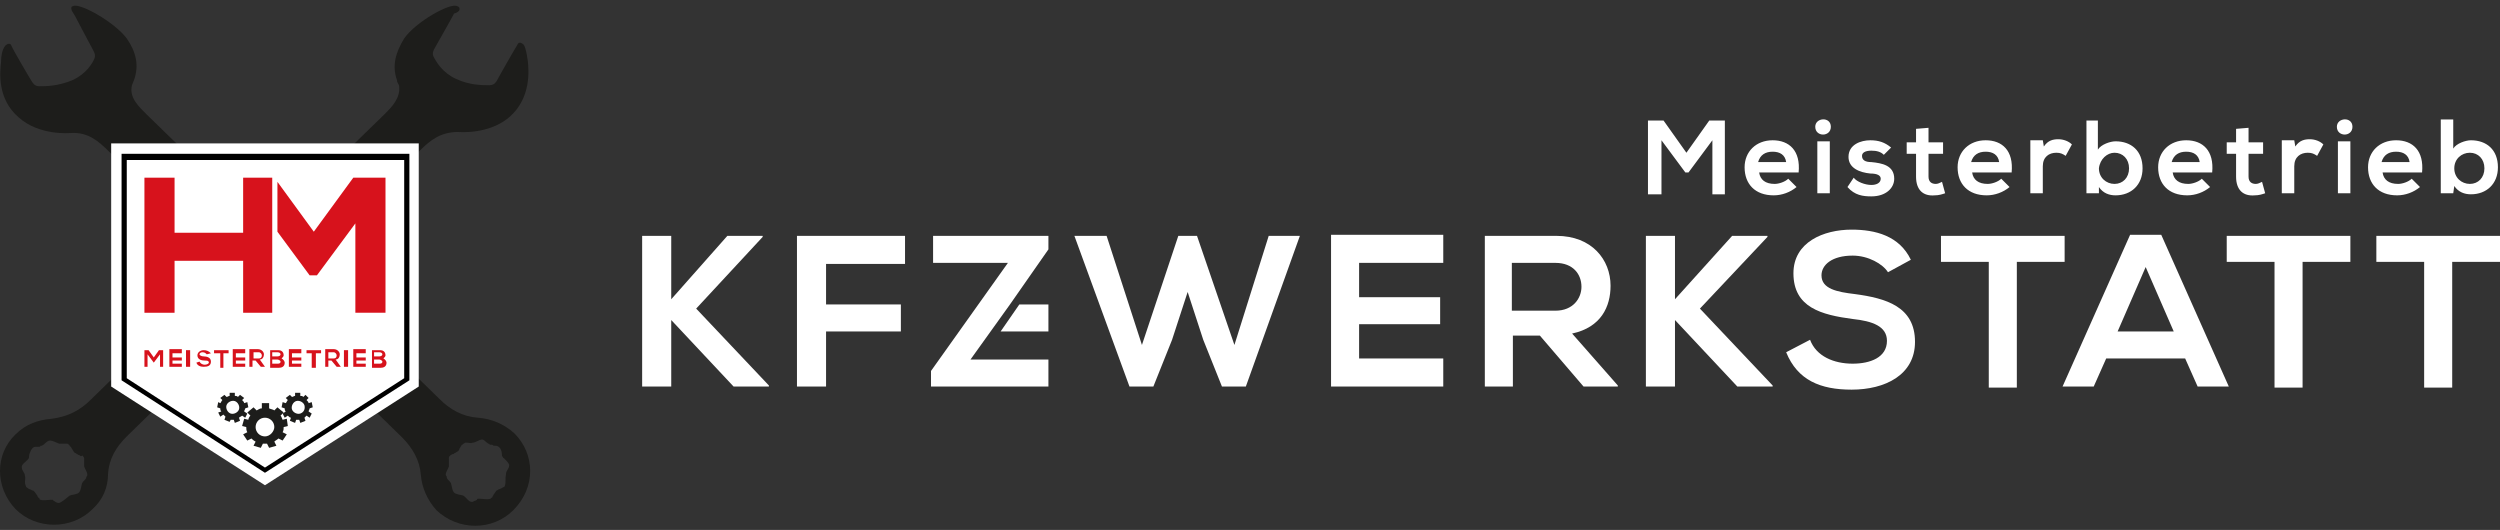<?xml version="1.0" encoding="utf-8"?>
<!-- Generator: Adobe Illustrator 19.2.1, SVG Export Plug-In . SVG Version: 6.00 Build 0)  -->
<svg version="1.1" id="Ebene_1" xmlns="http://www.w3.org/2000/svg" xmlns:xlink="http://www.w3.org/1999/xlink" x="0px" y="0px"
	 viewBox="0 0 240.6 51" style="enable-background:new 0 0 240.6 51;" xml:space="preserve">
<rect x="0" y="0" width="240.6" height="51" fill="#333333" stroke="none"/>
<style type="text/css">
	.st0{fill:#1D1D1B;}
	.st1{fill:#FFFFFF;}
	.st2{fill:#D7121C;}
</style>
<g>
	<g>
		<path class="st0" d="M1.5,49c2,2,5.4,2,7.4,0c1-0.9,1.5-2.1,1.5-3.4l0,0c0.1-1.5,0.8-2.6,1.8-3.6l4.2-4.1l20.3-19.8l3.7-3.6
			c1-1,2-1.8,3.7-1.8c0,0,3,0.3,5-1.5c2-1.8,1.8-4.4,1.7-5.3c-0.1-0.7-0.2-1.3-0.4-1.6c-0.2-0.2-0.5-0.3-0.6,0
			c-0.2,0.3-1.8,3.1-2,3.5c-0.2,0.3-0.4,0.4-0.7,0.4c-0.7,0-1.9,0-3.2-0.6c-1.3-0.6-1.9-1.6-2.2-2.2c-0.1-0.3,0-0.5,0.1-0.7
			c0.1-0.2,1.6-2.8,1.9-3.4C44.1,1.2,44.2,1,44.2,1c0.1-0.3-0.1-0.4-0.2-0.4c-0.6-0.4-4,1.5-5.1,3.1c-0.8,1.3-1.2,2.6-0.7,4
			c0,0,0,0,0,0c0,0.2,0.1,0.3,0.2,0.5l0,0c0.2,1.2-0.7,2.1-1.4,2.8l-3.7,3.6L12.9,34.4l-4.2,4.1c-1,1-2.2,1.6-3.7,1.8l0,0
			c-1.3,0.1-2.5,0.5-3.5,1.5C-0.5,43.7-0.5,46.9,1.5,49L1.5,49z M2.4,45.8c0-0.3-0.3-0.5-0.3-0.8c0,0,0-0.1,0-0.1c0,0,0,0,0,0
			c0-0.2,0.3-0.4,0.5-0.6c0,0,0.1-0.1,0.1-0.1c0.1-0.1,0.1-0.2,0.1-0.3c0-0.2,0.1-0.4,0.2-0.6C3.2,43,3.3,43,3.5,43
			c0.1,0,0.1,0,0.2,0c0.1,0,0.2,0,0.2-0.1c0,0,0.1,0,0.1,0h0c0.1,0,0.1-0.1,0.2-0.1c0.2-0.2,0.4-0.4,0.6-0.4c0.3,0,0.6,0.2,0.9,0.3
			c0.2,0,0.4,0,0.6,0c0,0,0.1,0,0.1,0c0.1,0,0.2,0,0.2,0.1c0.1,0,0.1,0.1,0.1,0.1c0,0,0.1,0.1,0.1,0.1c0.1,0.1,0.1,0.2,0.2,0.3
			c0,0,0,0,0,0c0,0.1,0.1,0.1,0.1,0.2c0.1,0.1,0.2,0.1,0.3,0.2c0.1,0,0.1,0.1,0.2,0.1c0.1,0,0.1,0.1,0.2,0.1C8,43.8,8,43.9,8,43.9
			c0,0,0,0,0,0c0,0.1,0.1,0.1,0.1,0.2c0,0,0,0.1,0,0.1c0,0.1,0,0.2,0,0.3c0,0.1,0,0.2,0,0.2c0,0,0,0.1,0,0.1c0,0,0,0.1,0,0.1
			c0.1,0.3,0.3,0.5,0.3,0.8c0,0,0,0,0,0c0,0.1,0,0.1-0.1,0.2c0,0,0,0,0,0.1c-0.1,0.2-0.3,0.3-0.4,0.5c-0.1,0.3-0.1,0.7-0.3,0.9
			c-0.2,0.2-0.7,0.2-0.9,0.3C6.3,48,6,48.3,5.7,48.4c0,0-0.1,0-0.1,0c-0.1,0-0.3-0.1-0.4-0.2c0,0-0.1,0-0.1-0.1c0,0-0.1,0-0.1,0
			c0,0-0.1,0-0.1,0c-0.3,0-0.7,0.1-1,0c-0.1,0-0.1-0.1-0.1-0.1c0,0,0-0.1-0.1-0.1c0,0-0.1-0.1-0.1-0.2c0,0,0,0,0,0
			c-0.1-0.1-0.2-0.3-0.3-0.4c-0.1-0.1-0.1-0.1-0.2-0.1c-0.1-0.1-0.3-0.1-0.4-0.2c-0.1-0.1-0.2-0.1-0.2-0.2
			C2.3,46.4,2.5,46.1,2.4,45.8L2.4,45.8z"/>
		<path class="st0" d="M49.5,41.7c-1-0.9-2.2-1.4-3.5-1.5l0,0c-1.5-0.1-2.7-0.8-3.7-1.8l-4.2-4.1L17.8,14.6L14.1,11
			c-0.7-0.7-1.7-1.6-1.4-2.8l0,0c0.1-0.2,0.1-0.3,0.2-0.5c0,0,0,0,0,0c0.5-1.4,0.2-2.7-0.7-4C11,2.1,7.6,0.2,7,0.6
			C6.9,0.6,6.8,0.7,6.9,1c0,0,0.1,0.2,0.3,0.5C7.5,2.1,8.9,4.7,9,4.9c0.1,0.2,0.2,0.4,0.1,0.7C8.9,6.1,8.3,7.1,7,7.7
			C5.6,8.3,4.4,8.3,3.8,8.3c-0.3,0-0.5-0.1-0.7-0.4c-0.2-0.3-1.9-3.2-2-3.5c-0.1-0.3-0.4-0.2-0.6,0C0.2,4.8,0.1,5.4,0.1,6
			C0,6.9-0.3,9.5,1.8,11.3c2,1.8,5,1.5,5,1.5c1.7-0.1,2.7,0.8,3.7,1.8l3.7,3.6L34.5,38l4.2,4.1c1,1,1.7,2.2,1.8,3.6l0,0
			c0.1,1.2,0.6,2.4,1.5,3.4c2.1,2,5.4,2,7.4,0C51.6,46.9,51.5,43.7,49.5,41.7L49.5,41.7z M48.6,46.7c0,0.1-0.1,0.2-0.2,0.2
			c-0.1,0.1-0.2,0.1-0.4,0.2c-0.1,0-0.1,0.1-0.2,0.1c-0.1,0.1-0.2,0.3-0.3,0.4c0,0,0,0,0,0c0,0.1-0.1,0.1-0.1,0.2c0,0,0,0.1-0.1,0.1
			c0,0-0.1,0.1-0.1,0.1c-0.3,0.1-0.7,0-1,0c0,0-0.1,0-0.1,0c0,0-0.1,0-0.1,0c0,0-0.1,0-0.1,0.1c-0.1,0.1-0.3,0.1-0.4,0.2
			c0,0-0.1,0-0.1,0c-0.3,0-0.5-0.4-0.8-0.6c-0.3-0.1-0.7-0.1-0.9-0.3s-0.2-0.6-0.3-0.9c-0.1-0.2-0.3-0.3-0.4-0.5c0,0,0,0,0-0.1
			c0-0.1-0.1-0.1-0.1-0.2c0,0,0,0,0,0c0-0.3,0.2-0.5,0.3-0.8c0,0,0-0.1,0-0.1c0,0,0-0.1,0-0.1c0-0.1,0-0.2,0-0.2c0-0.1,0-0.2,0-0.3
			c0,0,0-0.1,0-0.1c0-0.1,0-0.2,0.1-0.2c0,0,0,0,0,0c0-0.1,0.1-0.1,0.1-0.1c0,0,0.1-0.1,0.2-0.1c0.1,0,0.1-0.1,0.2-0.1
			c0.1-0.1,0.2-0.1,0.3-0.2c0.1-0.1,0.1-0.1,0.1-0.2c0,0,0,0,0,0c0.1-0.1,0.1-0.2,0.2-0.3c0-0.1,0.1-0.1,0.1-0.1
			c0,0,0.1-0.1,0.1-0.1c0.1,0,0.1-0.1,0.2-0.1c0,0,0.1,0,0.1,0c0.2,0,0.4,0.1,0.6,0c0.3,0,0.6-0.3,0.9-0.3c0.2,0,0.4,0.3,0.6,0.4
			c0.1,0,0.1,0.1,0.2,0.1l0,0c0,0,0.1,0,0.1,0c0.1,0,0.1,0,0.2,0.1c0.1,0,0.1,0,0.2,0c0.2,0,0.3,0.1,0.4,0.2
			c0.1,0.1,0.2,0.4,0.2,0.6c0,0.1,0,0.2,0.1,0.3c0,0.1,0.1,0.1,0.1,0.1c0.2,0.2,0.4,0.4,0.5,0.6c0,0,0,0,0,0c0,0,0,0.1,0,0.1
			c0,0.3-0.3,0.5-0.3,0.8C48.6,46.1,48.7,46.4,48.6,46.7L48.6,46.7z"/>
		<polygon class="st1" points="40.3,13.8 40.3,37.2 25.5,46.7 10.7,37.2 10.7,13.8 40.3,13.8 		"/>
		<path d="M25.5,45.5l-13.8-8.9V14.8h27.7v21.8L25.5,45.5L25.5,45.5z M12.2,36.4L25.5,45l13.4-8.6v-21H12.2V36.4L12.2,36.4z"/>
		<path class="st0" d="M26.4,42.5c0.1-0.1,0.3-0.2,0.4-0.3l0.4,0.2l0.4-0.6l-0.4-0.2c0.1-0.2,0.1-0.3,0.1-0.5l0.4-0.1l-0.1-0.7
			l-0.4,0.1c-0.1-0.2-0.1-0.3-0.2-0.4l0.3-0.3l-0.6-0.5l-0.3,0.3c-0.1-0.1-0.3-0.1-0.5-0.2v-0.5h-0.7v0.5c-0.2,0-0.3,0.1-0.5,0.2
			l-0.3-0.3l-0.6,0.5l0.3,0.3c-0.1,0.1-0.2,0.3-0.2,0.4l-0.4-0.1L23.3,41l0.4,0.1c0,0.2,0,0.3,0.1,0.5l-0.4,0.2l0.4,0.6l0.4-0.2
			c0.1,0.1,0.2,0.2,0.4,0.3l-0.2,0.4l0.7,0.2l0.2-0.4c0.1,0,0.2,0,0.2,0c0.1,0,0.2,0,0.2,0l0.2,0.4l0.7-0.2L26.4,42.5L26.4,42.5z
			 M25.5,42c-0.5,0-0.9-0.4-0.9-0.9c0-0.5,0.4-0.9,0.9-0.9c0.5,0,0.9,0.4,0.9,0.9C26.4,41.5,26,42,25.5,42L25.5,42L25.5,42z"/>
		<path class="st0" d="M28.9,40.7l0.5-0.2l-0.1-0.3c0,0,0.1-0.1,0.1-0.1c0,0,0.1-0.1,0.1-0.1l0.3,0.2l0.2-0.4l-0.3-0.2
			c0-0.1,0.1-0.2,0.1-0.3l0.3-0.1l-0.1-0.5l-0.3,0.1c0-0.1-0.1-0.2-0.2-0.3l0.2-0.2L29.4,38l-0.2,0.2c-0.1-0.1-0.2-0.1-0.3-0.1v-0.3
			l-0.5,0v0.3c-0.1,0-0.2,0.1-0.3,0.1L27.9,38l-0.4,0.3l0.2,0.2c-0.1,0.1-0.1,0.2-0.2,0.3l-0.3-0.1l-0.1,0.5l0.3,0.1
			c0,0.1,0,0.2,0.1,0.3l-0.3,0.2l0.2,0.4l0.3-0.2c0.1,0.1,0.2,0.2,0.3,0.2l-0.1,0.3l0.5,0.2l0.1-0.3c0.1,0,0.2,0,0.3,0L28.9,40.7
			L28.9,40.7z M28.9,39.8c-0.3,0.1-0.7-0.1-0.8-0.4c-0.1-0.3,0.1-0.7,0.4-0.8c0.3-0.1,0.7,0.1,0.8,0.4
			C29.4,39.4,29.2,39.7,28.9,39.8L28.9,39.8L28.9,39.8z"/>
		<path class="st0" d="M22.2,40.4c0.1,0,0.2,0,0.3,0l0.1,0.3l0.5-0.2L23,40.2c0.1-0.1,0.2-0.1,0.3-0.2l0.3,0.2l0.2-0.4l-0.3-0.2
			c0-0.1,0.1-0.2,0.1-0.3l0.3-0.1l-0.1-0.5l-0.3,0.1c0-0.1-0.1-0.2-0.2-0.3l0.2-0.2L23.1,38l-0.2,0.2c-0.1-0.1-0.2-0.1-0.3-0.1v-0.3
			h-0.5l0,0.3c-0.1,0-0.2,0.1-0.3,0.1L21.6,38l-0.4,0.3l0.2,0.2c-0.1,0.1-0.1,0.2-0.2,0.3L21,38.7l-0.1,0.5l0.3,0.1
			c0,0.1,0,0.2,0.1,0.3L21,39.7l0.2,0.4l0.3-0.2c0,0,0.1,0.1,0.1,0.1c0,0,0.1,0.1,0.1,0.1l-0.1,0.3l0.5,0.2L22.2,40.4L22.2,40.4z
			 M22.2,39.8c-0.3-0.1-0.5-0.5-0.4-0.8c0.1-0.3,0.5-0.5,0.8-0.4c0.3,0.1,0.5,0.5,0.4,0.8C22.9,39.7,22.5,39.9,22.2,39.8L22.2,39.8
			L22.2,39.8z"/>
		<polygon class="st2" points="15.4,34.1 14.8,34.9 14.8,34.9 14.2,34.1 14.2,35.3 13.9,35.3 13.9,33.7 14.3,33.7 14.8,34.4 
			15.3,33.7 15.7,33.7 15.7,35.3 15.4,35.3 15.4,34.1 		"/>
		<path class="st2" d="M17.5,35.3h-1.2c0-0.5,0-1.1,0-1.7h1.2V34h-0.9v0.4h0.9v0.3h-0.9V35h0.9V35.3L17.5,35.3z"/>
		<polygon class="st2" points="17.9,35.3 17.9,33.7 18.3,33.7 18.3,35.3 17.9,35.3 		"/>
		<path class="st2" d="M19.9,34.1c-0.1-0.1-0.2-0.2-0.4-0.2c-0.2,0-0.3,0.1-0.3,0.2c0,0.1,0.2,0.2,0.4,0.2c0.3,0,0.7,0.1,0.7,0.5
			c0,0.4-0.3,0.5-0.7,0.5c-0.3,0-0.6-0.1-0.7-0.4l0.3-0.1c0.1,0.2,0.3,0.3,0.5,0.3c0.2,0,0.4-0.1,0.4-0.2c0-0.2-0.2-0.2-0.4-0.2
			c-0.3,0-0.7-0.1-0.7-0.5c0-0.3,0.3-0.5,0.6-0.5c0.3,0,0.5,0.1,0.7,0.3L19.9,34.1L19.9,34.1z"/>
		<path class="st2" d="M21.1,34h-0.5v-0.3c0.5,0,0.9,0,1.4,0V34h-0.5v1.4h-0.3V34L21.1,34z"/>
		<path class="st2" d="M23.6,35.3h-1.2c0-0.5,0-1.1,0-1.7h1.2V34h-0.9v0.4h0.9v0.3h-0.9V35h0.9V35.3L23.6,35.3z"/>
		<path class="st2" d="M25.5,35.3h-0.4l-0.5-0.6h-0.3v0.6h-0.3v-1.7c0.3,0,0.5,0,0.8,0c0.4,0,0.6,0.3,0.6,0.5c0,0.2-0.1,0.5-0.4,0.5
			L25.5,35.3L25.5,35.3L25.5,35.3z M24.4,34v0.5h0.5c0.2,0,0.3-0.1,0.3-0.3c0-0.1-0.1-0.3-0.3-0.3H24.4L24.4,34z"/>
		<path class="st2" d="M27.3,34.2c0,0.1-0.1,0.2-0.2,0.3c0.2,0.1,0.3,0.3,0.3,0.4c0,0.4-0.3,0.5-0.6,0.5c-0.3,0-0.5,0-0.8,0v-1.7
			c0.3,0,0.5,0,0.8,0C27,33.7,27.3,33.8,27.3,34.2L27.3,34.2z M26.2,34.3h0.5c0.2,0,0.3-0.1,0.3-0.2c0-0.1-0.1-0.2-0.3-0.2h-0.5
			V34.3L26.2,34.3z M26.2,35h0.5c0.1,0,0.3,0,0.3-0.2c0-0.1-0.2-0.2-0.3-0.2h-0.5V35L26.2,35z"/>
		<path class="st2" d="M29,35.3h-1.2c0-0.5,0-1.1,0-1.7H29V34h-0.9v0.4H29v0.3h-0.9V35H29V35.3L29,35.3z"/>
		<path class="st2" d="M30,34h-0.5v-0.3c0.5,0,0.9,0,1.4,0V34h-0.5v1.4H30V34L30,34z"/>
		<path class="st2" d="M32.8,35.3h-0.4l-0.5-0.6h-0.3v0.6h-0.3v-1.7c0.3,0,0.5,0,0.8,0c0.4,0,0.6,0.3,0.6,0.5c0,0.2-0.1,0.5-0.4,0.5
			L32.8,35.3L32.8,35.3L32.8,35.3z M31.6,34v0.5h0.5c0.2,0,0.3-0.1,0.3-0.3c0-0.1-0.1-0.3-0.3-0.3H31.6L31.6,34z"/>
		<polygon class="st2" points="33.1,35.3 33.1,33.7 33.5,33.7 33.5,35.3 33.1,35.3 		"/>
		<path class="st2" d="M35.2,35.3H34c0-0.5,0-1.1,0-1.7h1.2V34h-0.9v0.4h0.9v0.3h-0.9V35h0.9V35.3L35.2,35.3z"/>
		<path class="st2" d="M37.1,34.2c0,0.1-0.1,0.2-0.2,0.3c0.2,0.1,0.3,0.3,0.3,0.4c0,0.4-0.3,0.5-0.6,0.5c-0.3,0-0.5,0-0.8,0v-1.7
			c0.3,0,0.5,0,0.8,0C36.8,33.7,37.1,33.8,37.1,34.2L37.1,34.2z M36,34.3h0.5c0.2,0,0.3-0.1,0.3-0.2c0-0.1-0.1-0.2-0.3-0.2H36V34.3
			L36,34.3z M36,35h0.5c0.1,0,0.3,0,0.3-0.2c0-0.1-0.2-0.2-0.3-0.2H36V35L36,35z"/>
		<polygon class="st2" points="34,17.1 30.2,22.3 26.7,17.5 26.7,22.3 29.8,26.5 30.5,26.5 34.2,21.5 34.2,30.1 37.1,30.1 
			37.1,17.1 34,17.1 		"/>
		<polygon class="st2" points="23.4,22.4 16.8,22.4 16.8,17.1 13.9,17.1 13.9,30.1 16.8,30.1 16.8,25.1 23.4,25.1 23.4,30.1 
			26.2,30.1 26.2,17.1 23.4,17.1 23.4,22.4 		"/>
		<polygon class="st1" points="73.4,22.8 67,29.7 74,37.1 74,37.2 70.6,37.2 64.6,30.8 64.6,37.2 61.8,37.2 61.8,22.7 64.6,22.7 
			64.6,28.8 70,22.7 73.4,22.7 73.4,22.8 		"/>
		<polygon class="st1" points="76.7,37.2 76.7,22.7 87.1,22.7 87.1,25.4 79.5,25.4 79.5,29.3 86.7,29.3 86.7,31.9 79.5,31.9 
			79.5,37.2 76.7,37.2 		"/>
		<polygon class="st1" points="100.9,31.9 100.9,29.3 98.1,29.3 96.3,31.9 100.9,31.9 		"/>
		<polygon class="st1" points="100.9,22.7 89.8,22.7 89.8,25.3 97,25.3 89.6,35.7 89.6,37.2 100.9,37.2 100.9,34.6 93.4,34.6 
			97.2,29.3 100.9,24 100.9,22.7 		"/>
		<polygon class="st1" points="119.9,37.2 117.6,37.2 115.8,32.7 114.3,28.1 112.8,32.7 111,37.2 108.7,37.2 103.4,22.7 106.5,22.7 
			109.9,33.2 113.4,22.7 115.2,22.7 118.8,33.2 122.1,22.7 125.1,22.7 119.9,37.2 		"/>
		<path class="st1" d="M138.9,37.2h-10.8c0-4.8,0-9.7,0-14.6h10.8v2.7h-8.1v3.3h7.8v2.6h-7.8v3.3h8.1V37.2L138.9,37.2z"/>
		<path class="st1" d="M155.6,37.2h-3.2l-4.2-4.9h-2.6v4.9h-2.7V22.7c2.3,0,4.6,0,6.9,0c3.4,0,5.2,2.3,5.2,4.8c0,2-0.9,4-3.7,4.6
			l4.4,5V37.2L155.6,37.2z M145.5,25.2v4.7h4.2c1.7,0,2.5-1.2,2.5-2.3c0-1.2-0.8-2.3-2.5-2.3H145.5L145.5,25.2z"/>
		<polygon class="st1" points="170.1,22.8 163.6,29.7 170.6,37.1 170.6,37.2 167.2,37.2 161.2,30.8 161.2,37.2 158.4,37.2 
			158.4,22.7 161.2,22.7 161.2,28.8 166.7,22.7 170.1,22.7 170.1,22.8 		"/>
		<path class="st1" d="M181.7,26.2c-0.5-0.8-1.9-1.6-3.4-1.6c-2,0-3,0.9-3,1.9c0,1.3,1.5,1.6,3.2,1.8c3,0.4,5.8,1.2,5.8,4.6
			c0,3.2-2.9,4.6-6.1,4.6c-3,0-5.2-0.9-6.3-3.6l2.3-1.2c0.6,1.6,2.3,2.3,4.1,2.3c1.7,0,3.3-0.6,3.3-2.2c0-1.4-1.4-1.9-3.3-2.1
			c-3-0.4-5.7-1.1-5.7-4.4c0-3,2.9-4.2,5.6-4.2c2.3,0,4.6,0.6,5.7,2.9L181.7,26.2L181.7,26.2z"/>
		<path class="st1" d="M191.4,25.2h-4.6v-2.5c4.2,0,7.7,0,11.9,0v2.5h-4.6v12.1h-2.7V25.2L191.4,25.2z"/>
		<path class="st1" d="M210.3,34.5h-7.6l-1.2,2.7h-3l6.5-14.6h3l6.5,14.6h-3L210.3,34.5L210.3,34.5z M206.5,25.7l-2.7,6.2h5.4
			L206.5,25.7L206.5,25.7z"/>
		<path class="st1" d="M218.9,25.2h-4.6v-2.5c4.2,0,7.7,0,11.9,0v2.5h-4.6v12.1h-2.7V25.2L218.9,25.2z"/>
		<path class="st1" d="M233.3,25.2h-4.6v-2.5c4.2,0,7.7,0,11.9,0v2.5H236v12.1h-2.7V25.2L233.3,25.2z"/>
		<path class="st1" d="M164.7,18.7h1.3v-7.1h-1.5l-2.2,3.1l-2.2-3.1h-1.5v7.1h1.3v-5.2l2.3,3.1h0.3l2.3-3.1V18.7L164.7,18.7z
			 M173.1,16.6c0.2-2.1-0.9-3.1-2.5-3.1c-1.6,0-2.7,1.1-2.7,2.6c0,1.6,1,2.7,2.8,2.7c0.8,0,1.6-0.3,2.2-0.8l-0.8-0.8
			c-0.3,0.3-0.9,0.5-1.3,0.5c-0.9,0-1.4-0.4-1.5-1.1H173.1L173.1,16.6z M169.2,15.6c0.2-0.7,0.7-1,1.4-1c0.7,0,1.2,0.3,1.3,1H169.2
			L169.2,15.6z M176.1,13.6v5h-1.2v-5H176.1L176.1,13.6z M174.7,12.2c0,1,1.5,1,1.5,0S174.7,11.3,174.7,12.2L174.7,12.2z M182,14.2
			c-0.6-0.5-1.2-0.7-2-0.7c-0.9,0-2.1,0.4-2.1,1.6c0,1.1,1.1,1.5,2.1,1.6c0.7,0,1,0.2,1,0.5c0,0.4-0.4,0.6-0.9,0.6
			c-0.6,0-1.4-0.3-1.7-0.7l-0.6,0.9c0.7,0.8,1.5,0.9,2.3,0.9c1.4,0,2.2-0.8,2.2-1.7c0-1.3-1.2-1.5-2.2-1.6c-0.6,0-0.9-0.2-0.9-0.6
			c0-0.3,0.3-0.5,0.9-0.5c0.5,0,0.9,0.1,1.2,0.4L182,14.2L182,14.2z M184.4,12.4v1.3h-0.9v1.1h0.9v2.2c0,1.3,0.7,1.9,1.8,1.8
			c0.4,0,0.7-0.1,1-0.2l-0.3-1.1c-0.2,0.1-0.4,0.2-0.6,0.2c-0.4,0-0.7-0.2-0.7-0.7v-2.2h1.4v-1.1h-1.4v-1.4L184.4,12.4L184.4,12.4z
			 M193.6,16.6c0.2-2.1-0.9-3.1-2.5-3.1c-1.6,0-2.7,1.1-2.7,2.6c0,1.6,1,2.7,2.8,2.7c0.8,0,1.6-0.3,2.2-0.8l-0.8-0.8
			c-0.3,0.3-0.9,0.5-1.3,0.5c-0.9,0-1.4-0.4-1.5-1.1H193.6L193.6,16.6z M189.7,15.6c0.2-0.7,0.7-1,1.4-1c0.7,0,1.2,0.3,1.3,1H189.7
			L189.7,15.6z M195.4,13.6v5h1.2V16c0-0.9,0.6-1.3,1.3-1.3c0.4,0,0.6,0.1,0.9,0.3l0.6-1.1c-0.3-0.3-0.8-0.5-1.3-0.5
			c-0.5,0-1,0.1-1.4,0.7l-0.1-0.6H195.4L195.4,13.6z M203.5,14.7c0.8,0,1.4,0.6,1.4,1.5c0,0.9-0.6,1.5-1.4,1.5
			c-0.8,0-1.5-0.6-1.5-1.5C202.1,15.3,202.8,14.7,203.5,14.7L203.5,14.7z M200.8,11.5v7.1h1.2L202,18c0.4,0.6,1,0.8,1.6,0.8
			c1.5,0,2.6-1,2.6-2.6c0-1.7-1.1-2.6-2.6-2.6c-0.5,0-1.4,0.3-1.7,0.8v-2.8H200.8L200.8,11.5z M212.9,16.6c0.2-2.1-0.9-3.1-2.5-3.1
			c-1.6,0-2.7,1.1-2.7,2.6c0,1.6,1,2.7,2.8,2.7c0.8,0,1.6-0.3,2.2-0.8l-0.8-0.8c-0.3,0.3-0.9,0.5-1.3,0.5c-0.9,0-1.4-0.4-1.5-1.1
			H212.9L212.9,16.6z M209,15.6c0.2-0.7,0.7-1,1.4-1c0.7,0,1.2,0.3,1.3,1H209L209,15.6z M215.2,12.4v1.3h-0.9v1.1h0.9v2.2
			c0,1.3,0.7,1.9,1.8,1.8c0.4,0,0.7-0.1,1-0.2l-0.3-1.1c-0.2,0.1-0.4,0.2-0.6,0.2c-0.4,0-0.7-0.2-0.7-0.7v-2.2h1.4v-1.1h-1.4v-1.4
			L215.2,12.4L215.2,12.4z M219.6,13.6v5h1.2V16c0-0.9,0.6-1.3,1.3-1.3c0.4,0,0.6,0.1,0.9,0.3l0.6-1.1c-0.3-0.3-0.8-0.5-1.3-0.5
			c-0.5,0-1,0.1-1.4,0.7l-0.1-0.6H219.6L219.6,13.6z M226.2,13.6v5H225v-5H226.2L226.2,13.6z M224.9,12.2c0,1,1.5,1,1.5,0
			S224.9,11.3,224.9,12.2L224.9,12.2z M233.1,16.6c0.2-2.1-0.9-3.1-2.5-3.1c-1.6,0-2.7,1.1-2.7,2.6c0,1.6,1,2.7,2.8,2.7
			c0.8,0,1.6-0.3,2.2-0.8l-0.8-0.8c-0.3,0.3-0.9,0.5-1.3,0.5c-0.9,0-1.4-0.4-1.5-1.1H233.1L233.1,16.6z M229.2,15.6
			c0.2-0.7,0.7-1,1.4-1c0.7,0,1.2,0.3,1.3,1H229.2L229.2,15.6z M237.7,14.7c0.8,0,1.4,0.6,1.4,1.5c0,0.9-0.6,1.5-1.4,1.5
			c-0.8,0-1.5-0.6-1.5-1.5C236.2,15.3,236.9,14.7,237.7,14.7L237.7,14.7z M234.9,11.5v7.1h1.2l0.1-0.7c0.4,0.6,1,0.8,1.6,0.8
			c1.5,0,2.6-1,2.6-2.6c0-1.7-1.1-2.6-2.6-2.6c-0.5,0-1.4,0.3-1.7,0.8v-2.8H234.9L234.9,11.5z"/>
	</g>
</g>
</svg>
